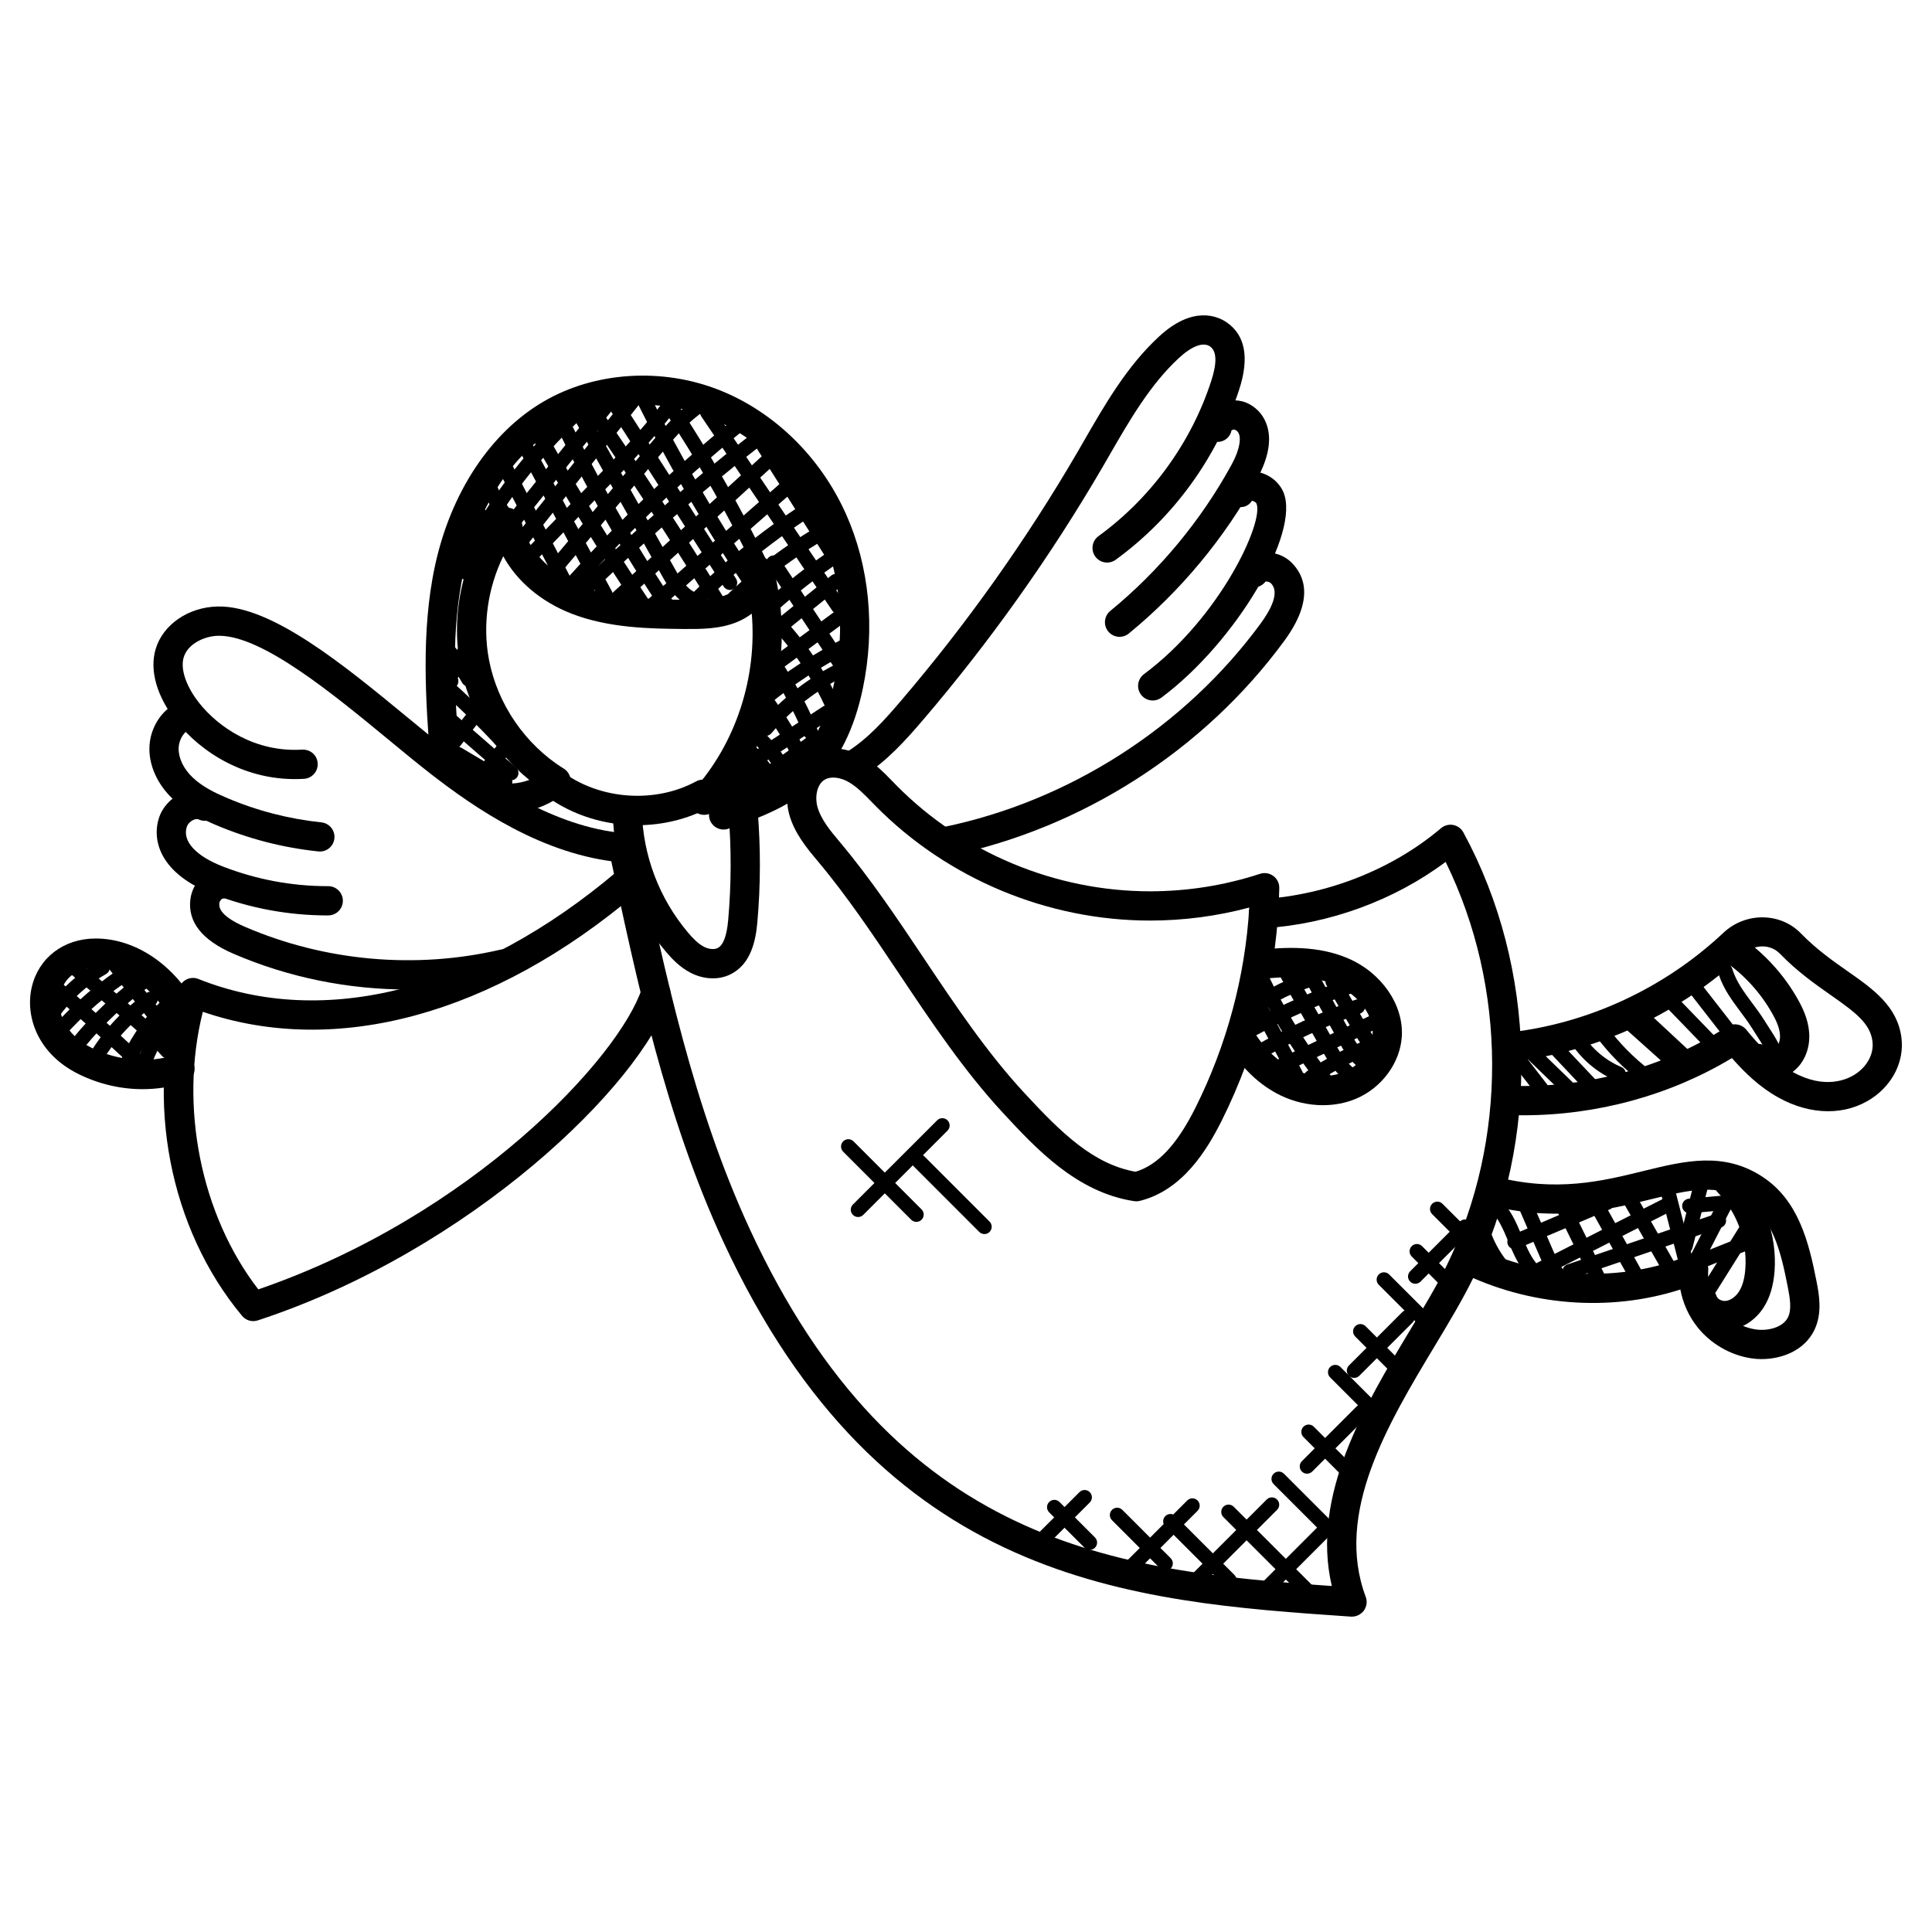 <?xml version="1.0" encoding="UTF-8"?>
<!-- Uploaded to: ICON Repo, www.iconrepo.com, Generator: ICON Repo Mixer Tools -->
<svg fill="#000000" width="800px" height="800px" version="1.1" viewBox="144 144 512 512" xmlns="http://www.w3.org/2000/svg">
 <g>
  <path d="m502.28 572.43c-0.094 0-0.172 0-0.262-0.008-58.27-3.984-124.31-8.504-166.37-99.445-15.262-33.012-22.863-68.82-30.23-103.45-0.449-2.094 0.891-4.156 2.992-4.598 1.984-0.41 4.148 0.891 4.598 2.984 7.277 34.211 14.789 69.594 29.688 101.81 38.855 84.027 97.156 90.594 154.25 94.586-5.644-23.934 8.852-48.023 20.648-67.656 3.711-6.176 7.231-12.016 9.805-17.293 16.199-33.242 15.988-73.789-0.293-106.95-13.547 10.145-30.793 16.492-48.047 17.578-2.231 0.133-3.977-1.488-4.109-3.629-0.141-2.133 1.488-3.977 3.629-4.109 17.277-1.086 34.516-7.922 47.312-18.773 0.883-0.75 2.086-1.062 3.215-0.852 1.148 0.219 2.141 0.938 2.699 1.961 19.539 36.035 20.523 81.316 2.574 118.16-2.719 5.582-6.309 11.562-10.121 17.898-12.488 20.773-26.648 44.312-18.324 66.551 0.465 1.238 0.254 2.621-0.527 3.676-0.766 0.973-1.914 1.555-3.129 1.555z"/>
  <path d="m445.12 462.36c-0.195 0-0.395-0.016-0.582-0.047-15.238-2.316-26.051-14.008-34.746-23.391-10.332-11.168-18.98-24.09-27.336-36.594-6.844-10.223-13.914-20.797-21.773-30.152-2.742-3.269-6.16-7.332-7.543-12.402-1.457-5.402-0.055-12.562 5.457-15.828 3.945-2.332 9.488-2.078 14.09 0.535 3.172 1.789 5.582 4.269 7.914 6.664l0.984 1.008c17.602 17.828 42.094 28.051 67.191 28.051 9.922 0 19.734-1.559 29.168-4.637 1.18-0.387 2.496-0.18 3.504 0.574 1.016 0.742 1.598 1.93 1.574 3.188-0.371 21.129-5.652 42.461-15.285 61.703-3.891 7.766-10.371 18.418-21.688 21.215-0.309 0.074-0.621 0.113-0.93 0.113zm-80.332-112.29c-0.867 0-1.629 0.188-2.246 0.559-2.086 1.23-2.613 4.59-1.93 7.125 0.93 3.418 3.504 6.481 5.992 9.441 8.129 9.68 15.324 20.43 22.277 30.832 8.191 12.246 16.664 24.91 26.594 35.633 9.781 10.57 18.207 18.844 29.445 20.867 5.93-1.773 10.992-7.191 15.883-16.961 8.301-16.602 13.191-34.832 14.262-53.055-8.566 2.285-17.387 3.449-26.293 3.449-27.16 0-53.668-11.062-72.711-30.352l-1.023-1.047c-2.047-2.094-3.969-4.078-6.168-5.324-1.32-0.758-2.769-1.168-4.082-1.168z"/>
  <path d="m370.72 350.27c-1.277 0-2.535-0.637-3.277-1.805-1.141-1.805-0.605-4.199 1.203-5.34 5.348-3.387 9.688-8.223 14.027-13.301 17.539-20.516 33.312-42.738 46.895-66.055l1.836-3.188c5.551-9.609 11.277-19.555 19.711-27.359 8.961-8.309 15.492-5.457 17.883-3.852 5 3.379 6.141 9.387 3.402 17.852-5.812 17.98-17.441 34.004-32.73 45.117-1.727 1.254-4.156 0.883-5.41-0.852-1.254-1.734-0.875-4.156 0.852-5.41 13.977-10.16 24.602-24.797 29.91-41.227 1.543-4.789 1.418-7.836-0.379-9.055-1.805-1.219-4.812-0.086-8.262 3.117-7.574 7.008-13.008 16.434-18.27 25.547l-1.852 3.207c-13.812 23.719-29.863 46.32-47.699 67.184-4.559 5.332-9.52 10.859-15.773 14.82-0.633 0.41-1.352 0.598-2.066 0.598z"/>
  <path d="m440.7 312.77c-1.125 0-2.231-0.488-3-1.418-1.355-1.66-1.117-4.102 0.543-5.457 12.938-10.594 24.027-23.941 32.051-38.605 2.644-4.82 2.363-7.246 2.117-8.07-0.18-0.613-0.512-1.031-1.062-1.316-0.254-0.141-0.812-0.016-0.984 0.148-0.402 2.109-2.402 3.379-4.465 2.984-2.102-0.387-3.441-2.527-3.047-4.637 0.434-2.348 2.008-4.332 4.309-5.434 2.504-1.195 5.519-1.164 7.875 0.109 2.379 1.277 4.039 3.332 4.805 5.938 1.148 3.867 0.219 8.574-2.742 13.992-8.504 15.516-20.23 29.656-33.941 40.871-0.723 0.609-1.59 0.895-2.457 0.895z"/>
  <path d="m449.48 329.64c-1.18 0-2.348-0.535-3.109-1.559-1.277-1.723-0.922-4.148 0.797-5.426 20.355-15.168 31.855-40.445 29.809-45.219-0.188-0.41-1.047-0.742-1.188-0.73-1.148 1.805-3.309 2.172-5.109 1.031-1.805-1.148-2.102-3.711-0.953-5.519 1.418-2.246 3.922-3.504 6.734-3.231 3.293 0.262 6.356 2.434 7.633 5.394 4.629 10.766-12.578 39.793-32.297 54.488-0.695 0.52-1.504 0.77-2.316 0.77z"/>
  <path d="m394.67 370.87c-1.797 0-3.41-1.262-3.789-3.094-0.426-2.102 0.922-4.148 3.023-4.574 33.367-6.836 64.062-26.516 84.191-53.984 2.598-3.543 5.168-8.262 2.684-10.664-0.309-0.309-0.93-0.504-1.402-0.441-1.277 1.723-3.953 2.156-5.664 0.875-1.723-1.27-2.324-3.629-1.047-5.34 1.418-1.898 3.574-3.055 6.094-3.254 2.742-0.172 5.504 0.75 7.418 2.606 3.582 3.473 6.184 9.898-1.82 20.82-21.262 29.004-53.66 49.777-88.887 57-0.281 0.02-0.535 0.051-0.801 0.051z"/>
  <path d="m211.13 494.11c-1.133 0-2.223-0.496-2.977-1.395-19.254-23.082-25.816-57.164-16.711-86.809 0.316-1.039 1.055-1.891 2.031-2.363 0.969-0.465 2.102-0.512 3.109-0.102 33.383 13.332 73.859 2.914 111.04-28.586 1.629-1.379 4.078-1.18 5.465 0.449 1.379 1.637 1.18 4.078-0.457 5.465-37.98 32.168-79.594 43.461-114.88 31.367-6.277 25.043-0.559 53.801 14.703 73.562 56.605-19.445 95.602-61.363 101.66-79.742 0.668-2.039 2.844-3.148 4.891-2.473 2.039 0.676 3.141 2.859 2.465 4.891-7.656 23.262-52.891 67.055-109.13 85.539-0.391 0.125-0.801 0.195-1.203 0.195z"/>
  <path d="m309 372.55c-0.125 0-0.242 0-0.363-0.016-20.68-1.898-38.707-14.285-50.473-23.438-3.418-2.66-7.16-5.734-11.066-8.961-14.953-12.324-33.539-27.648-45.031-27.648h-0.227c-3.629 0.062-8.07 2.094-9.16 5.719-0.93 3.094 0.652 7.734 4.125 12.113 5.125 6.465 14.875 13.105 27.27 12.34 2.269-0.07 3.977 1.496 4.109 3.629 0.141 2.141-1.488 3.977-3.629 4.109-15.465 0.93-27.492-7.262-33.832-15.262-5.168-6.527-7.168-13.512-5.465-19.16 1.945-6.481 8.703-11.105 16.441-11.246 14.238-0.301 33.445 15.508 50.32 29.414 3.852 3.18 7.527 6.199 10.891 8.828 11 8.559 27.773 20.121 46.43 21.836 2.125 0.195 3.703 2.086 3.504 4.207-0.172 2.027-1.867 3.535-3.844 3.535z"/>
  <path d="m228.78 369.66c-0.141 0-0.27-0.008-0.41-0.023-9.473-0.984-18.695-3.387-27.438-7.125-3.394-1.457-7.75-3.551-11.246-6.891-3.914-3.742-6.141-8.59-6.094-13.293 0.047-5.852 3.859-11.238 9.086-12.797 2.062-0.621 4.207 0.559 4.82 2.606 0.605 2.055-0.559 4.207-2.613 4.82-1.969 0.59-3.527 2.977-3.543 5.441-0.023 2.582 1.324 5.348 3.695 7.625 2.574 2.465 5.969 4.102 8.938 5.363 8.023 3.441 16.5 5.637 25.191 6.551 2.125 0.219 3.684 2.125 3.449 4.254-0.203 1.988-1.875 3.469-3.836 3.469z"/>
  <path d="m230.88 386.6c-10.48 0-20.742-1.914-30.523-5.695-13.547-5.238-16.238-13.828-14.238-20.113 0.914-2.867 3.164-5.324 6-6.59 2.613-1.148 5.371-1.172 7.773-0.086 1.953 0.891 2.805 3.188 1.922 5.141-0.883 1.945-3.199 2.812-5.133 1.914-0.52-0.242-1.109-0.023-1.426 0.117-0.82 0.363-1.512 1.094-1.758 1.852-1.211 3.789 2.402 7.727 9.648 10.527 8.883 3.434 18.207 5.176 27.719 5.176h0.117 0.008c2.133 0 3.875 1.727 3.875 3.867s-1.727 3.875-3.867 3.883c-0.035 0.008-0.078 0.008-0.117 0.008z"/>
  <path d="m252.1 406.23c-15.859 0-31.711-3.199-46.289-9.504-8.246-3.566-12.082-8.395-11.363-14.355 0.559-4.637 4.262-8.113 8.977-7.977 2.055 0.117 3.441 1.805 3.449 3.867 0 2.055-1.812 3.758-3.867 3.875-0.203 0.016-0.789 0.535-0.867 1.156-0.094 0.797-0.387 3.231 6.742 6.309 21.168 9.137 45.211 11.301 67.648 6.086 2.094-0.512 4.18 0.812 4.66 2.898 0.488 2.086-0.82 4.172-2.898 4.652-8.578 2-17.383 2.992-26.191 2.992z"/>
  <path d="m335.77 363.84c-1.172 0-2.316-0.535-3.07-1.504-0.59-0.758-0.852-1.691-0.805-2.606-1.582 0.551-3.34 0.031-4.363-1.316-1.133-1.48-1.039-3.559 0.211-4.945 11.301-12.496 16.93-30.043 15.48-46.848-1.156 0.875-2.394 1.59-3.644 2.117-4.781 2.047-9.992 1.961-14.215 1.953-8.883-0.086-19.949-0.188-29.949-4.086-8.102-3.164-14.488-8.648-18.043-15.199-4.117 8.426-5.535 18.223-3.789 27.414 2.231 11.766 9.633 22.555 19.812 28.863 1.055 0.652 1.727 1.758 1.82 3 0.094 1.23-0.41 2.441-1.348 3.238-5.504 4.711-13.277 6.582-20.348 4.852-2.078-0.512-3.356-2.606-2.836-4.688 0.504-2.078 2.582-3.356 4.688-2.844 2.93 0.73 6.078 0.496 8.898-0.551-9.363-7.59-16.051-18.586-18.301-30.422-2.629-13.859 0.836-28.879 9.27-40.188 0.938-1.254 2.574-1.812 4.047-1.441 1.52 0.379 2.66 1.645 2.883 3.195 1.086 7.277 7.387 14.168 16.059 17.555 8.039 3.133 16.711 3.457 27.215 3.559 3.629 0.008 7.812 0.07 11.105-1.332 2.457-1.047 4.883-3.449 4.758-6.016-0.102-1.977 1.309-3.703 3.269-4.016 1.898-0.301 3.82 0.914 4.332 2.82 4.668 17.223 2 36.359-6.672 51.992h0.016c1.086 0 2.156 0.457 2.906 1.309 1.016 1.156 1.238 2.773 0.637 4.141 3.426-1.66 6.496-3.582 9.086-6.078 4.852-4.66 8.277-11.68 10.207-20.883 3.016-14.402 1.598-29.184-4-41.598-5.938-13.191-16.578-23.641-29.207-28.672-13.082-5.207-28.367-4.254-39.902 2.488-12.223 7.144-21.379 21.168-25.121 38.469-3.301 15.309-2.496 30.688-1.117 49.203 0.164 2.133-1.441 3.992-3.582 4.156-2.102 0.148-3.992-1.441-4.156-3.582-1.117-15.051-2.527-33.785 1.277-51.41 4.191-19.422 14.688-35.289 28.777-43.527 13.547-7.93 31.438-9.078 46.691-2.992 14.465 5.766 26.648 17.68 33.398 32.695 6.254 13.898 7.859 30.359 4.512 46.367-2.246 10.75-6.434 19.121-12.426 24.871-6.332 6.086-14.262 9.16-23.223 12.27-0.375 0.152-0.812 0.215-1.238 0.215z"/>
  <path d="m312.87 362.69c-8.52 0-17.02-2.574-23.973-7.606-1.734-1.254-2.125-3.684-0.867-5.41 1.27-1.734 3.703-2.117 5.41-0.859 9.898 7.168 24.301 8.094 35.035 2.262 1.875-1.016 4.238-0.332 5.262 1.559 1.023 1.883 0.324 4.231-1.551 5.254-5.938 3.215-12.629 4.801-19.316 4.801z"/>
  <path d="m332.91 403.27c-1.961 0-4-0.496-5.898-1.473-2.844-1.473-4.945-3.695-6.613-5.672-8.734-10.332-13.727-23.469-14.043-36.988-0.047-2.141 1.645-3.914 3.781-3.969 2.262 0.125 3.914 1.645 3.969 3.781 0.27 11.758 4.613 23.184 12.207 32.168 1.18 1.402 2.613 2.938 4.246 3.789 1.254 0.645 2.676 0.789 3.559 0.363 1.535-0.723 2.473-3.164 2.859-7.457 0.836-9.465 0.867-19.035 0.078-28.445-0.188-2.133 1.402-4.008 3.535-4.184 2.078-0.211 4.016 1.402 4.184 3.535 0.828 9.859 0.805 19.891-0.078 29.793-0.426 4.644-1.629 11.113-7.285 13.773-1.367 0.66-2.91 0.984-4.5 0.984z"/>
  <path d="m494.6 436.89c-3.789 0-7.68-0.875-11.254-2.606-5.559-2.691-10.395-7.309-13.977-13.371-1.094-1.836-0.48-4.215 1.363-5.301 1.828-1.094 4.215-0.488 5.316 1.363 1.953 3.301 5.387 7.773 10.672 10.332 4.473 2.164 9.551 2.441 13.609 0.73 4.141-1.742 7.199-5.812 7.434-9.883 0.324-5.758-4.598-10.945-9.625-13.082-6.184-2.637-13.488-2.293-19.797-1.645-2.269 0.195-4.039-1.316-4.262-3.449-0.227-2.125 1.316-4.031 3.441-4.254 7.324-0.773 15.859-1.109 23.648 2.215 8.914 3.789 14.805 12.285 14.332 20.664-0.402 7.023-5.293 13.688-12.152 16.578-2.719 1.141-5.703 1.707-8.75 1.707z"/>
  <path d="m181.78 432.64c-5.758 0-11.527-1.332-16.898-3.969-11.039-5.426-14.223-15.465-12.48-23.004 1.805-7.844 8.449-12.93 16.914-12.953h0.055c10.578 0 20.902 7 26.949 18.277 1.016 1.891 0.301 4.231-1.582 5.246-1.875 1-4.238 0.301-5.246-1.59-4.695-8.773-12.578-14.48-20.152-14.191-4.867 0.008-8.371 2.606-9.371 6.945-1.055 4.559 1.125 10.75 8.348 14.309 7.047 3.457 14.961 4.117 22.223 1.844 2.078-0.645 4.223 0.504 4.859 2.543 0.637 2.047-0.512 4.215-2.543 4.852-3.617 1.133-7.336 1.691-11.074 1.691z"/>
  <path d="m547.65 439.56c-1.195 0-2.394-0.016-3.59-0.062-2.141-0.07-3.812-1.859-3.742-4 0.078-2.133 1.551-3.867 4.008-3.742 20.461 0.637 40.793-4.891 57.332-15.672 1.645-1.07 3.852-0.742 5.117 0.789 3.269 3.984 7.293 8.434 12.293 11.207 8.641 4.797 14.602 1.953 16.75 0.496 3.109-2.102 4.805-5.387 4.41-8.574-0.582-4.734-4.371-7.606-11.023-12.27-4.172-2.922-8.891-6.238-13.473-10.961-2.559-2.644-6.82-2.621-9.688 0.07-16.781 15.773-38.492 25.879-61.125 28.453-2.133 0.234-4.039-1.277-4.293-3.41-0.242-2.125 1.285-4.047 3.41-4.285 20.98-2.387 41.117-11.766 56.684-26.398 5.875-5.519 15.105-5.457 20.562 0.18 4.062 4.191 8.473 7.285 12.363 10.008 6.805 4.773 13.223 9.285 14.262 17.672 0.75 6.102-2.223 12.215-7.766 15.953-6.945 4.688-16.238 4.637-24.848-0.156-4.984-2.766-8.984-6.656-12.316-10.457-16.301 9.844-35.703 15.16-55.328 15.16z"/>
  <path d="m613.45 429.91c-2.527 0-4.992-0.984-6.621-2.906-1.379-1.629-1.18-4.078 0.457-5.465 1.629-1.379 4.07-1.18 5.465 0.449 0.188 0.227 1.164 0.293 1.727-0.164 0.844-0.66 1.348-2.117 1.23-3.629-0.141-2.023-1.18-4.094-2.078-5.664-3.07-5.449-7.418-10.207-12.562-13.773-1.766-1.219-2.203-3.637-0.984-5.394 1.211-1.766 3.66-2.203 5.387-0.977 6.109 4.223 11.262 9.875 14.914 16.332 1.293 2.285 2.805 5.371 3.062 8.93 0.301 4.164-1.277 8.016-4.223 10.309-1.688 1.316-3.758 1.953-5.773 1.953z"/>
  <path d="m610.85 504.18c-0.984 0-1.945-0.078-2.859-0.227-5.512-0.867-10.664-3.875-14.145-8.238-2.301-2.883-3.852-6.348-4.535-9.977-18.797 6.016-40.211 4.379-58.371-4.66-1.914-0.953-2.699-3.277-1.742-5.191 0.953-1.922 3.293-2.699 5.191-1.742 17.828 8.883 39.133 9.852 56.992 2.613 1.227-0.504 2.652-0.332 3.719 0.457 1.086 0.773 1.691 2.07 1.598 3.394-0.246 3.668 0.922 7.418 3.199 10.277 2.293 2.867 5.68 4.844 9.301 5.418 3.188 0.496 7.309-0.457 8.648-3.223 0.992-2.047 0.535-4.969-0.07-8.039-1.812-9.355-4.031-18.129-10.914-22.672-7.481-4.93-15.043-3.078-25.492-0.512-11.168 2.742-25.074 6.152-43.18 1.426-2.07-0.543-3.309-2.66-2.758-4.727 0.535-2.07 2.637-3.301 4.727-2.766 16.184 4.238 28.516 1.219 39.359-1.457 10.961-2.684 21.301-5.231 31.617 1.566 9.395 6.191 12.191 17.066 14.262 27.664 0.645 3.332 1.629 8.363-0.566 12.898-2.648 5.473-8.625 7.715-13.98 7.715z"/>
  <path d="m601.09 496.53c-4.301 0-8.301-2.742-9.543-6.648-0.652-2.039 0.488-4.215 2.519-4.867 2.078-0.645 4.215 0.488 4.867 2.519 0.219 0.73 1.387 1.324 2.363 1.23 1.277-0.117 2.691-1.109 3.582-2.535 0.922-1.465 1.457-3.41 1.652-5.945 0.559-7.387-2.18-14.969-7.316-20.285-1.488-1.543-1.441-3.992 0.094-5.481 1.551-1.48 4.008-1.449 5.481 0.094 6.648 6.883 10.199 16.695 9.488 26.254-0.293 3.828-1.211 6.93-2.812 9.488-2.203 3.504-5.734 5.797-9.457 6.141-0.324 0.02-0.625 0.035-0.918 0.035z"/>
  <path d="m552.43 434.46c-0.574 0-1.148-0.254-1.527-0.75l-6.176-7.977c-0.652-0.844-0.488-2.062 0.355-2.719 0.82-0.652 2.047-0.512 2.719 0.348l6.16 7.969c0.66 0.844 0.504 2.07-0.34 2.719-0.355 0.277-0.773 0.41-1.191 0.41z"/>
  <path d="m560.11 434.82c-0.488 0-0.969-0.18-1.348-0.543l-10.496-10.168c-0.773-0.742-0.781-1.969-0.047-2.742 0.75-0.766 1.977-0.781 2.742-0.047l10.496 10.168c0.773 0.742 0.789 1.969 0.047 2.742-0.379 0.387-0.891 0.59-1.395 0.59z"/>
  <path d="m565.74 433.71c-0.512 0-1.031-0.203-1.41-0.605l-9.617-10.184c-0.738-0.773-0.707-2 0.078-2.734 0.789-0.742 2.016-0.699 2.742 0.078l9.617 10.176c0.738 0.781 0.707 2.008-0.078 2.742-0.375 0.355-0.848 0.527-1.332 0.527z"/>
  <path d="m572.91 430.51c-0.246 0-0.504-0.047-0.758-0.156-5.008-2.117-9.324-5.836-12.152-10.465-0.559-0.914-0.27-2.102 0.637-2.668 0.914-0.543 2.109-0.27 2.668 0.645 2.418 3.945 6.094 7.109 10.371 8.914 0.984 0.418 1.449 1.559 1.031 2.543-0.324 0.734-1.039 1.188-1.797 1.188z"/>
  <path d="m578.47 429.83c-0.434 0-0.867-0.148-1.227-0.441-4.371-3.566-8.215-7.727-11.449-12.379-0.613-0.875-0.395-2.086 0.488-2.699 0.859-0.613 2.086-0.395 2.699 0.488 3.031 4.34 6.629 8.238 10.719 11.586 0.828 0.676 0.953 1.898 0.27 2.727-0.387 0.469-0.945 0.719-1.5 0.719z"/>
  <path d="m586.63 426.59c-0.465 0-0.922-0.164-1.293-0.488l-11.371-10.176c-0.797-0.715-0.859-1.938-0.156-2.734 0.73-0.797 1.945-0.852 2.742-0.156l11.371 10.176c0.797 0.715 0.859 1.938 0.156 2.734-0.395 0.418-0.922 0.645-1.449 0.645z"/>
  <path d="m590.5 425.96c-0.473 0-0.945-0.172-1.316-0.52l-12.828-11.93c-0.789-0.73-0.836-1.961-0.102-2.742 0.723-0.773 1.953-0.836 2.734-0.102l12.828 11.93c0.789 0.73 0.828 1.961 0.102 2.742-0.387 0.41-0.898 0.621-1.418 0.621z"/>
  <path d="m598.15 423.04c-0.512 0-1.016-0.195-1.395-0.59l-11.859-12.254c-0.742-0.766-0.73-1.992 0.047-2.742 0.773-0.738 2.008-0.723 2.742 0.047l11.859 12.254c0.742 0.766 0.73 1.992-0.047 2.742-0.379 0.363-0.867 0.543-1.348 0.543z"/>
  <path d="m604.05 421.68c-0.574 0-1.148-0.254-1.527-0.742l-11.215-14.402c-0.66-0.844-0.512-2.062 0.34-2.719 0.82-0.66 2.062-0.504 2.719 0.34l11.215 14.402c0.66 0.844 0.504 2.062-0.34 2.719-0.355 0.27-0.781 0.402-1.191 0.402z"/>
  <path d="m613.61 423.38c-0.707 0-1.387-0.387-1.734-1.062-0.707-1.402-1.773-3.039-2.727-4.519l-0.961-1.504c-0.906-1.441-1.938-2.812-2.969-4.199-2.172-2.922-4.418-5.945-5.637-9.566l-0.227-0.676c-0.324-1.016 0.242-2.109 1.262-2.426 1.062-0.316 2.117 0.246 2.426 1.262l0.172 0.496c1.055 3.148 3.023 5.789 5.102 8.59 1.094 1.457 2.172 2.922 3.133 4.441l0.938 1.465c1.039 1.598 2.18 3.363 2.945 4.875 0.48 0.961 0.102 2.125-0.859 2.606-0.273 0.148-0.566 0.219-0.863 0.219z"/>
  <path d="m541.79 481.3c-0.574 0-1.133-0.254-1.52-0.738-2.34-2.969-4.109-6.293-5.254-9.891-0.324-1.016 0.242-2.109 1.254-2.434 1.031-0.301 2.109 0.242 2.434 1.262 1 3.148 2.551 6.062 4.606 8.664 0.668 0.836 0.52 2.062-0.316 2.719-0.352 0.289-0.777 0.418-1.203 0.418z"/>
  <path d="m549.52 481.82c-0.566 0-1.133-0.254-1.52-0.738-1.938-2.449-3.125-5.309-4.285-8.078-1.387-3.316-2.691-6.449-5.125-8.551-0.805-0.699-0.891-1.922-0.195-2.734 0.707-0.805 1.914-0.898 2.742-0.195 3.117 2.703 4.668 6.402 6.16 9.984 1.102 2.637 2.141 5.133 3.742 7.168 0.668 0.836 0.52 2.062-0.316 2.719-0.348 0.293-0.773 0.426-1.203 0.426z"/>
  <path d="m559.2 486.12c-0.395 0-0.789-0.117-1.133-0.363-3.207-2.293-4.82-6.008-6.117-8.992l-6.07-14.012c-0.426-0.984 0.023-2.125 1.008-2.551 0.977-0.41 2.125 0.023 2.551 1.008l6.07 14.012c1.156 2.676 2.473 5.703 4.812 7.379 0.867 0.621 1.07 1.828 0.449 2.703-0.379 0.539-0.965 0.816-1.57 0.816z"/>
  <path d="m567.91 485.41c-0.715 0-1.402-0.395-1.742-1.086l-9.68-19.703c-0.473-0.961-0.078-2.117 0.883-2.59s2.125-0.078 2.598 0.883l9.68 19.703c0.473 0.961 0.078 2.125-0.883 2.598-0.273 0.125-0.57 0.195-0.855 0.195z"/>
  <path d="m577.03 483.01c-0.684 0-1.34-0.355-1.699-0.992l-11.215-20.129c-0.512-0.938-0.18-2.117 0.75-2.637 0.953-0.52 2.125-0.18 2.644 0.75l11.215 20.129c0.512 0.938 0.18 2.117-0.75 2.637-0.305 0.164-0.629 0.242-0.945 0.242z"/>
  <path d="m587.95 484.77c-0.676 0-1.324-0.348-1.684-0.977l-13.316-23.301c-0.527-0.93-0.211-2.117 0.723-2.644 0.922-0.527 2.117-0.211 2.644 0.723l13.316 23.301c0.527 0.93 0.211 2.117-0.723 2.644-0.301 0.176-0.633 0.254-0.961 0.254z"/>
  <path d="m591.23 482.08c-0.859 0-1.66-0.582-1.875-1.457l-5.473-21.461c-0.262-1.039 0.363-2.094 1.402-2.356 1.008-0.27 2.094 0.355 2.356 1.395l5.473 21.461c0.262 1.039-0.363 2.094-1.402 2.356-0.164 0.039-0.32 0.062-0.48 0.062z"/>
  <path d="m590.93 484.95c-0.301 0-0.605-0.07-0.883-0.219-0.953-0.488-1.324-1.66-0.836-2.606l11.105-21.57c0.496-0.961 1.684-1.324 2.613-0.836 0.953 0.488 1.324 1.66 0.836 2.606l-11.105 21.57c-0.352 0.676-1.023 1.055-1.73 1.055z"/>
  <path d="m597.05 487.36c-0.355 0-0.715-0.094-1.031-0.293-0.906-0.574-1.18-1.766-0.613-2.676l9.844-15.703c0.582-0.906 1.773-1.164 2.676-0.613 0.906 0.566 1.18 1.766 0.613 2.676l-9.844 15.703c-0.375 0.59-1 0.906-1.645 0.906z"/>
  <path d="m590.65 476.2c-0.164 0-0.316-0.016-0.48-0.062-1.039-0.262-1.668-1.316-1.402-2.356l4.109-16.145c0.262-1.039 1.34-1.668 2.356-1.402 1.039 0.262 1.668 1.316 1.402 2.356l-4.109 16.145c-0.219 0.883-1.016 1.465-1.875 1.465z"/>
  <path d="m545.39 475.04c-0.758 0-1.465-0.441-1.781-1.18-0.418-0.984 0.047-2.125 1.031-2.543l24.508-10.41c0.977-0.418 2.117 0.031 2.543 1.023 0.418 0.984-0.047 2.125-1.031 2.543l-24.508 10.41c-0.25 0.102-0.516 0.156-0.762 0.156z"/>
  <path d="m552.16 482.36c-0.707 0-1.387-0.387-1.727-1.062-0.488-0.953-0.109-2.117 0.844-2.606l33.656-17.09c0.953-0.473 2.125-0.109 2.606 0.852 0.488 0.953 0.109 2.117-0.844 2.606l-33.652 17.102c-0.285 0.137-0.586 0.199-0.883 0.199z"/>
  <path d="m559.99 482.86c-0.805 0-1.559-0.504-1.828-1.309-0.348-1.016 0.195-2.117 1.203-2.457l39.508-13.457c1.062-0.332 2.125 0.203 2.457 1.211 0.348 1.016-0.195 2.117-1.203 2.457l-39.508 13.457c-0.211 0.066-0.426 0.098-0.629 0.098z"/>
  <path d="m591.73 465.53c-0.992 0-1.836-0.758-1.93-1.766-0.102-1.062 0.691-2.008 1.758-2.102l11.844-1.078c1.188-0.047 2.008 0.699 2.102 1.758 0.102 1.062-0.691 2.008-1.758 2.109l-11.844 1.078c-0.066-0.008-0.117 0-0.172 0z"/>
  <path d="m591.08 481.61c-0.773 0-1.496-0.457-1.797-1.219-0.395-0.992 0.094-2.125 1.086-2.519l17.34-6.93c0.969-0.387 2.117 0.086 2.519 1.086 0.395 0.992-0.094 2.125-1.086 2.519l-17.34 6.922c-0.242 0.094-0.484 0.141-0.723 0.141z"/>
  <path d="m268.88 298.52c-0.316 0-0.645-0.078-0.938-0.242-2.34-1.293-4.262-3.332-5.402-5.742-0.465-0.969-0.055-2.125 0.914-2.582 0.961-0.449 2.125-0.047 2.582 0.914 0.805 1.684 2.148 3.117 3.781 4.023 0.938 0.52 1.27 1.699 0.758 2.637-0.352 0.629-1.012 0.992-1.695 0.992z"/>
  <path d="m272.23 294.96c-0.559 0-1.117-0.242-1.496-0.715l-7.504-9.199c-0.684-0.828-0.551-2.047 0.27-2.727 0.828-0.676 2.055-0.551 2.727 0.277l7.504 9.191c0.684 0.828 0.551 2.047-0.27 2.719-0.371 0.316-0.797 0.453-1.23 0.453z"/>
  <path d="m276.3 288.97c-0.574 0-1.141-0.254-1.527-0.742l-8.191-10.512c-0.66-0.844-0.504-2.062 0.34-2.719 0.844-0.66 2.062-0.512 2.719 0.34l8.191 10.504c0.66 0.844 0.504 2.062-0.34 2.719-0.344 0.281-0.773 0.41-1.191 0.41z"/>
  <path d="m280.32 285.43c-0.512 0-1.031-0.203-1.41-0.613-3.938-4.18-6.773-9.324-8.207-14.883-0.262-1.039 0.355-2.094 1.395-2.363 1.07-0.27 2.094 0.355 2.363 1.395 1.27 4.93 3.781 9.496 7.269 13.199 0.738 0.781 0.699 2.008-0.086 2.734-0.371 0.359-0.844 0.531-1.324 0.531z"/>
  <path d="m294.45 301.74c-0.699 0-1.379-0.379-1.723-1.047l-16.465-31.746c-0.488-0.953-0.125-2.117 0.828-2.613 0.945-0.488 2.117-0.125 2.613 0.828l16.465 31.746c0.496 0.953 0.125 2.125-0.82 2.613-0.293 0.152-0.594 0.219-0.898 0.219z"/>
  <path d="m304.44 303.53c-0.691 0-1.355-0.363-1.707-1.016l-21.664-40.125c-0.512-0.945-0.164-2.117 0.781-2.629 0.945-0.496 2.117-0.164 2.629 0.789l21.664 40.125c0.512 0.945 0.164 2.117-0.781 2.629-0.293 0.148-0.613 0.227-0.922 0.227z"/>
  <path d="m315.29 307.48c-0.621 0-1.23-0.301-1.613-0.859-10.078-15.074-19.719-30.719-28.656-46.473-0.52-0.93-0.195-2.117 0.738-2.644 0.922-0.535 2.109-0.211 2.644 0.73 8.883 15.68 18.477 31.234 28.508 46.242 0.59 0.891 0.355 2.094-0.535 2.691-0.344 0.203-0.715 0.312-1.086 0.312z"/>
  <path d="m321.53 307.41c-0.621 0-1.23-0.301-1.605-0.852-10.945-16.23-20.797-33.43-29.254-51.125-0.457-0.969-0.055-2.125 0.914-2.582 0.945-0.457 2.117-0.055 2.582 0.914 8.379 17.523 18.129 34.562 28.965 50.637 0.598 0.883 0.363 2.086-0.52 2.691-0.328 0.207-0.711 0.316-1.082 0.316z"/>
  <path d="m327.63 304.8c-0.246 0-0.504-0.047-0.758-0.156-3.543-1.496-5.574-4.719-7.504-8.176l-24.199-43.164c-0.52-0.93-0.195-2.109 0.742-2.637 0.891-0.52 2.102-0.203 2.637 0.742l24.199 43.164c1.66 2.953 3.215 5.481 5.644 6.496 0.984 0.418 1.449 1.559 1.031 2.543-0.32 0.746-1.043 1.188-1.793 1.188z"/>
  <path d="m334.28 305.57c-0.645 0-1.277-0.324-1.645-0.914-10.781-17.355-22.145-34.684-33.77-51.512-0.605-0.875-0.387-2.086 0.488-2.699 0.898-0.613 2.094-0.387 2.703 0.488 11.664 16.883 23.066 34.266 33.863 51.676 0.566 0.906 0.285 2.102-0.621 2.668-0.312 0.199-0.668 0.293-1.02 0.293z"/>
  <path d="m337.43 300.35c-0.637 0-1.254-0.316-1.629-0.891l-31.664-49.219c-0.582-0.898-0.316-2.102 0.582-2.684 0.875-0.574 2.094-0.316 2.676 0.582l31.664 49.219c0.582 0.898 0.316 2.102-0.582 2.684-0.32 0.211-0.684 0.309-1.047 0.309z"/>
  <path d="m342.44 299.46c-0.621 0-1.23-0.293-1.605-0.852-10.734-15.977-20.508-32.809-29.043-50.055-0.48-0.953-0.086-2.117 0.867-2.598 0.977-0.473 2.133-0.086 2.598 0.875 8.473 17.09 18.152 33.785 28.785 49.613 0.598 0.891 0.363 2.094-0.52 2.691-0.34 0.215-0.711 0.324-1.082 0.324z"/>
  <path d="m347.23 299.14c-0.73 0-1.426-0.41-1.75-1.109-7.672-16.215-16.602-31.973-26.516-46.84-0.59-0.891-0.355-2.094 0.535-2.691 0.883-0.598 2.086-0.363 2.691 0.535 10.023 15.02 19.035 30.949 26.789 47.336 0.465 0.969 0.047 2.125-0.922 2.582-0.27 0.125-0.551 0.188-0.828 0.188z"/>
  <path d="m366.16 306.67c-0.621 0-1.23-0.301-1.605-0.852l-34.691-51.441c-0.598-0.883-0.363-2.094 0.52-2.691 0.883-0.598 2.094-0.363 2.691 0.527l34.691 51.441c0.598 0.883 0.363 2.094-0.52 2.691-0.332 0.219-0.711 0.324-1.086 0.324z"/>
  <path d="m364.68 292.91c-0.645 0-1.262-0.316-1.637-0.898l-18.883-29.777c-0.574-0.906-0.309-2.102 0.598-2.676 0.898-0.574 2.102-0.301 2.676 0.598l18.883 29.777c0.574 0.906 0.301 2.102-0.598 2.676-0.316 0.203-0.68 0.301-1.039 0.301z"/>
  <path d="m366.41 321.32c-0.629 0-1.238-0.301-1.613-0.867l-17.395-26.246c-0.59-0.891-0.348-2.102 0.543-2.691 0.867-0.582 2.094-0.348 2.684 0.543l17.395 26.246c0.598 0.891 0.348 2.102-0.543 2.691-0.328 0.215-0.699 0.324-1.07 0.324z"/>
  <path d="m364.31 332.12c-0.73 0-1.434-0.418-1.758-1.117-3.859-8.316-9.098-15.852-15.555-22.375-0.75-0.758-0.75-1.984 0.016-2.742s1.992-0.742 2.742 0.016c6.773 6.844 12.262 14.742 16.309 23.461 0.457 0.969 0.031 2.125-0.938 2.574-0.266 0.121-0.543 0.184-0.816 0.184z"/>
  <path d="m358.82 339.96c-0.758 0-1.473-0.449-1.781-1.195-3.016-7.238-6.859-14.152-11.426-20.547-0.621-0.875-0.426-2.086 0.449-2.703 0.859-0.621 2.078-0.426 2.703 0.457 4.734 6.637 8.727 13.805 11.844 21.316 0.418 0.992-0.055 2.125-1.047 2.535-0.246 0.09-0.492 0.137-0.742 0.137z"/>
  <path d="m356.9 348.14c-0.723 0-1.418-0.402-1.75-1.102-2.844-5.953-6.285-11.641-10.207-16.914-0.645-0.852-0.465-2.07 0.395-2.711 0.867-0.645 2.078-0.465 2.711 0.395 4.078 5.465 7.641 11.371 10.602 17.555 0.465 0.969 0.055 2.125-0.914 2.59-0.27 0.125-0.555 0.188-0.836 0.188z"/>
  <path d="m352.83 352.16c-0.73 0-1.426-0.41-1.758-1.117-1.852-3.977-4.551-7.633-7.789-10.586-0.781-0.723-0.836-1.945-0.125-2.734 0.73-0.789 1.961-0.836 2.742-0.125 3.606 3.293 6.613 7.379 8.68 11.805 0.457 0.969 0.039 2.125-0.938 2.582-0.266 0.121-0.543 0.176-0.812 0.176z"/>
  <path d="m350.12 355.38c-0.699 0-1.371-0.379-1.723-1.039-2.039-3.906-4.637-7.473-7.719-10.602-0.758-0.766-0.742-1.992 0.016-2.742 0.766-0.742 1.992-0.742 2.742 0.023 3.363 3.402 6.184 7.277 8.402 11.527 0.496 0.953 0.133 2.125-0.82 2.613-0.285 0.152-0.598 0.219-0.898 0.219z"/>
  <path d="m268.16 325.91c-0.676 0-1.324-0.348-1.691-0.977-2.07-3.637-4.637-6.969-7.633-9.906-0.766-0.75-0.781-1.977-0.031-2.742 0.758-0.773 1.977-0.766 2.734-0.031 3.262 3.195 6.055 6.812 8.301 10.766 0.52 0.93 0.195 2.109-0.73 2.644-0.293 0.16-0.625 0.246-0.949 0.246z"/>
  <path d="m277.47 342.76c-0.52 0-1.047-0.211-1.434-0.629-5.246-5.719-10.891-11.215-16.781-16.332-0.805-0.699-0.891-1.922-0.188-2.734 0.699-0.805 1.922-0.891 2.727-0.188 6 5.207 11.758 10.812 17.098 16.633 0.723 0.789 0.668 2.016-0.125 2.734-0.359 0.344-0.832 0.516-1.297 0.516z"/>
  <path d="m279.46 350.79c-0.457 0-0.906-0.156-1.27-0.48l-17.301-15.074c-0.805-0.707-0.891-1.93-0.188-2.734 0.715-0.812 1.945-0.891 2.734-0.188l17.301 15.074c0.805 0.707 0.891 1.93 0.188 2.734-0.395 0.449-0.93 0.668-1.465 0.668z"/>
  <path d="m277.84 353.24c-0.34 0-0.684-0.086-0.992-0.27l-11.648-6.93c-0.164 0.023-0.293-0.016-0.441-0.055-1.039-0.277-1.727-1.086-1.449-2.117 0-0.008 0.078-0.277 0.086-0.293 0.164-0.574 0.621-1.172 1.18-1.387 0.551-0.227 1.219-0.301 1.742 0.008l12.512 7.441c0.914 0.551 1.219 1.734 0.676 2.66-0.363 0.605-1.004 0.941-1.664 0.941z"/>
  <path d="m271.64 351.44c-0.441 0-0.875-0.148-1.238-0.449-0.82-0.684-0.93-1.906-0.246-2.727l6.551-7.867c0.699-0.82 1.914-0.922 2.734-0.254 0.812 0.684 0.93 1.906 0.246 2.727l-6.551 7.875c-0.398 0.465-0.945 0.695-1.496 0.695z"/>
  <path d="m262.92 344.39c-0.418 0-0.836-0.133-1.188-0.402-0.844-0.652-1-1.875-0.34-2.719l7.742-10c0.652-0.859 1.859-1 2.719-0.348 0.844 0.66 1 1.875 0.34 2.719l-7.742 10c-0.383 0.492-0.957 0.75-1.531 0.75z"/>
  <path d="m262.54 326.57c-0.621 0-1.219-0.301-1.582-0.82-0.441-0.621-0.48-1.426-0.102-2.078l6.789-11.797c0.527-0.938 1.715-1.238 2.652-0.715 0.922 0.535 1.238 1.723 0.715 2.644l-5.703 9.914c0.062 0.133 0.109 0.27 0.133 0.418 0.18 1.055-0.379 2.031-1.434 2.215 0 0-0.285 0.055-0.285 0.055l-0.828 0.148c-0.129 0-0.238 0.016-0.355 0.016z"/>
  <path d="m267.24 294.71c-0.285 0-0.582-0.062-0.859-0.203-0.961-0.48-1.348-1.645-0.867-2.606 8.031-16.168 19.508-30.941 33.184-42.723 0.805-0.691 2.031-0.605 2.734 0.203 0.699 0.812 0.605 2.031-0.203 2.727-13.293 11.449-24.438 25.805-32.242 41.516-0.352 0.699-1.043 1.086-1.746 1.086z"/>
  <path d="m276.89 288.03c-0.426 0-0.852-0.141-1.211-0.426-0.836-0.676-0.969-1.891-0.293-2.727l30.848-38.344c0.668-0.836 1.883-0.961 2.727-0.293 0.828 0.676 0.961 1.891 0.285 2.727l-30.848 38.344c-0.383 0.473-0.941 0.719-1.508 0.719z"/>
  <path d="m281.46 290.04c-0.426 0-0.844-0.141-1.211-0.426-0.828-0.668-0.969-1.883-0.301-2.719l30.895-38.723c0.668-0.836 1.898-0.969 2.727-0.309 0.828 0.668 0.969 1.883 0.301 2.719l-30.895 38.723c-0.387 0.488-0.949 0.734-1.516 0.734z"/>
  <path d="m281.91 295.95c-0.488 0-0.977-0.18-1.348-0.551-0.773-0.742-0.789-1.969-0.047-2.742l17.852-18.324c7.551-7.758 15.293-15.719 21.828-24.375 0.645-0.859 1.867-1.016 2.711-0.379 0.852 0.645 1.031 1.859 0.379 2.711-6.672 8.859-14.508 16.906-22.09 24.688l-17.891 18.383c-0.387 0.398-0.883 0.59-1.395 0.59z"/>
  <path d="m287.92 300.25c-0.441 0-0.883-0.156-1.246-0.457-0.812-0.691-0.922-1.914-0.234-2.727l29.934-35.516c3.156-3.742 6.418-7.613 10.457-10.688 0.844-0.66 2.07-0.488 2.711 0.363 0.652 0.852 0.488 2.07-0.363 2.719-3.695 2.82-6.812 6.527-9.828 10.105l-29.934 35.516c-0.398 0.449-0.941 0.684-1.496 0.684z"/>
  <path d="m293.95 302.55c-0.457 0-0.906-0.164-1.277-0.488-0.805-0.707-0.883-1.93-0.172-2.734 13.867-15.758 29.137-30.492 45.391-43.77 0.828-0.684 2.062-0.559 2.719 0.27 0.684 0.828 0.551 2.047-0.27 2.727-16.082 13.152-31.199 27.734-44.934 43.336-0.379 0.434-0.922 0.66-1.457 0.66z"/>
  <path d="m297 303.95c-0.496 0-1-0.195-1.379-0.574-0.758-0.766-0.742-1.992 0.016-2.742 14.711-14.516 30.445-28.312 46.77-40.996 0.836-0.66 2.062-0.512 2.719 0.34 0.66 0.844 0.504 2.062-0.34 2.719-16.207 12.594-31.816 26.285-46.422 40.691-0.379 0.375-0.867 0.562-1.363 0.562z"/>
  <path d="m305.41 306.51c-0.52 0-1.047-0.211-1.434-0.629-0.723-0.789-0.668-2.016 0.125-2.742l42.965-39.305c0.789-0.715 2.016-0.668 2.742 0.125 0.723 0.789 0.668 2.016-0.125 2.742l-42.965 39.305c-0.371 0.34-0.836 0.504-1.309 0.504z"/>
  <path d="m315.38 307.64c-0.535 0-1.078-0.227-1.457-0.66-0.707-0.805-0.621-2.031 0.18-2.734l39.359-34.492c0.812-0.707 2.031-0.629 2.742 0.18 0.707 0.805 0.621 2.031-0.18 2.734l-39.359 34.492c-0.371 0.328-0.828 0.48-1.285 0.48z"/>
  <path d="m325.91 307.59c-0.48 0-0.961-0.18-1.34-0.535-0.773-0.738-0.805-1.961-0.062-2.734 9.836-10.332 20.91-19.469 32.926-27.145 0.906-0.59 2.102-0.316 2.684 0.59 0.574 0.898 0.309 2.102-0.59 2.676-11.75 7.519-22.586 16.449-32.211 26.555-0.383 0.391-0.895 0.594-1.406 0.594z"/>
  <path d="m338.7 304.34c-0.512 0-1.031-0.203-1.41-0.613-0.738-0.781-0.699-2.008 0.086-2.742 7.844-7.387 16.594-13.781 25.996-19.02 0.953-0.52 2.125-0.18 2.644 0.75 0.512 0.938 0.188 2.117-0.75 2.637-9.129 5.086-17.609 11.301-25.238 18.461-0.375 0.352-0.848 0.527-1.328 0.527z"/>
  <path d="m348.18 306.71c-0.527 0-1.055-0.219-1.441-0.637-0.723-0.797-0.66-2.023 0.141-2.742 5.582-5.047 11.586-9.727 17.859-13.898 0.891-0.59 2.102-0.355 2.691 0.535s0.355 2.094-0.535 2.691c-6.109 4.07-11.969 8.625-17.402 13.547-0.383 0.336-0.855 0.504-1.312 0.504z"/>
  <path d="m347.8 314.27c-0.566 0-1.133-0.246-1.504-0.723-0.676-0.828-0.543-2.055 0.285-2.727l17.695-14.293c0.844-0.676 2.062-0.543 2.727 0.285 0.676 0.828 0.543 2.055-0.285 2.727l-17.695 14.293c-0.363 0.297-0.789 0.438-1.223 0.438z"/>
  <path d="m348.54 322.69c-0.59 0-1.18-0.27-1.559-0.789-0.637-0.859-0.457-2.07 0.41-2.711l21.941-16.16c0.867-0.637 2.078-0.457 2.711 0.41 0.637 0.859 0.457 2.078-0.41 2.703l-21.941 16.16c-0.352 0.27-0.75 0.387-1.152 0.387z"/>
  <path d="m346.31 331.33c-0.551 0-1.117-0.242-1.488-0.699-0.684-0.82-0.566-2.047 0.254-2.727 7.023-5.82 14.727-10.828 22.887-14.883 0.984-0.48 2.117-0.086 2.598 0.867 0.48 0.953 0.094 2.125-0.867 2.598-7.898 3.93-15.355 8.773-22.152 14.402-0.355 0.297-0.797 0.441-1.23 0.441z"/>
  <path d="m346.93 339.02c-0.449 0-0.883-0.156-1.246-0.457-0.82-0.691-0.922-1.914-0.227-2.734 5.727-6.781 13-12.41 21.004-16.277 0.953-0.457 2.109-0.07 2.59 0.898 0.457 0.969 0.062 2.125-0.906 2.59-7.527 3.637-14.348 8.922-19.727 15.293-0.398 0.453-0.941 0.688-1.488 0.688z"/>
  <path d="m338.91 350.59c-0.629 0-1.246-0.309-1.629-0.883-0.582-0.891-0.324-2.102 0.566-2.684l24.309-15.828c0.883-0.574 2.086-0.332 2.691 0.566 0.582 0.891 0.324 2.102-0.566 2.684l-24.309 15.828c-0.336 0.215-0.699 0.316-1.062 0.316z"/>
  <path d="m339.8 356.67c-0.598 0-1.195-0.277-1.574-0.805-0.621-0.867-0.426-2.078 0.449-2.703l19.539-14.012c0.852-0.629 2.078-0.434 2.703 0.449 0.621 0.867 0.426 2.078-0.449 2.703l-19.539 14.012c-0.348 0.238-0.734 0.355-1.129 0.355z"/>
  <path d="m157.8 414.55c-0.387 0-0.773-0.117-1.109-0.348-0.875-0.613-1.094-1.82-0.473-2.703 3.644-5.191 8.473-9.602 13.984-12.75 0.922-0.535 2.109-0.203 2.644 0.723 0.527 0.93 0.211 2.117-0.723 2.644-5.016 2.859-9.418 6.875-12.727 11.602-0.379 0.547-0.984 0.832-1.598 0.832z"/>
  <path d="m159.34 419.5c-0.465 0-0.914-0.164-1.285-0.488-0.805-0.715-0.867-1.938-0.164-2.734 5.766-6.504 12.426-12.168 19.773-16.859 0.898-0.566 2.109-0.309 2.684 0.598 0.574 0.898 0.309 2.102-0.59 2.676-7.055 4.488-13.426 9.93-18.949 16.16-0.406 0.43-0.934 0.648-1.469 0.648z"/>
  <path d="m164.7 422.46c-0.434 0-0.859-0.141-1.219-0.434-0.836-0.676-0.961-1.891-0.285-2.719 5.309-6.527 11.465-12.309 18.301-17.191 0.852-0.621 2.07-0.418 2.703 0.457 0.629 0.859 0.422 2.074-0.449 2.695-6.566 4.672-12.465 10.223-17.547 16.477-0.379 0.473-0.945 0.715-1.504 0.715z"/>
  <path d="m169.8 425.55c-0.348 0-0.707-0.094-1.023-0.293-0.906-0.566-1.188-1.758-0.621-2.668 3.742-6.031 8.797-11.363 14.602-15.418 0.883-0.613 2.086-0.395 2.703 0.48 0.621 0.875 0.395 2.086-0.48 2.699-5.379 3.75-10.062 8.695-13.539 14.277-0.363 0.594-0.996 0.922-1.641 0.922z"/>
  <path d="m178.27 426.42c-0.277 0-0.559-0.062-0.82-0.188-0.969-0.457-1.387-1.613-0.93-2.582 2.676-5.656 6.496-10.914 11.074-15.191 0.789-0.723 2.008-0.699 2.734 0.094 0.738 0.781 0.691 2.008-0.094 2.742-4.223 3.945-7.758 8.797-10.207 14.012-0.332 0.695-1.031 1.113-1.758 1.113z"/>
  <path d="m182.23 427.69c-0.211 0-0.434-0.031-0.645-0.109-1.016-0.355-1.535-1.465-1.18-2.473 1.598-4.519 3.953-8.711 7-12.441 0.668-0.836 1.883-0.945 2.727-0.277 0.82 0.676 0.953 1.898 0.27 2.727-2.758 3.379-4.898 7.176-6.348 11.285-0.285 0.793-1.035 1.289-1.824 1.289z"/>
  <path d="m189.48 420.54c-0.566 0-1.133-0.254-1.52-0.738l-14.734-18.602c-0.66-0.836-0.52-2.062 0.316-2.719 0.828-0.66 2.055-0.527 2.727 0.316l14.734 18.602c0.66 0.836 0.52 2.062-0.316 2.719-0.355 0.281-0.781 0.422-1.207 0.422z"/>
  <path d="m188.36 424.48c-0.543 0-1.094-0.234-1.473-0.684-3.543-4.156-7.82-7.797-11.961-11.316l-13.688-11.656c-0.82-0.699-0.914-1.922-0.219-2.734 0.715-0.812 1.93-0.906 2.734-0.219l13.688 11.656c4.254 3.621 8.648 7.371 12.402 11.758 0.699 0.812 0.598 2.039-0.219 2.727-0.375 0.32-0.824 0.469-1.266 0.469z"/>
  <path d="m181.23 427.87c-0.465 0-0.945-0.172-1.316-0.512-8.109-7.496-16.492-15.246-25.137-22.492-0.82-0.684-0.93-1.906-0.242-2.727 0.684-0.812 1.922-0.93 2.727-0.242 8.719 7.309 17.145 15.09 25.293 22.617 0.789 0.73 0.828 1.953 0.109 2.734-0.391 0.41-0.914 0.621-1.434 0.621z"/>
  <path d="m476.16 413.11c-0.582 0-1.164-0.262-1.543-0.773-0.652-0.852-0.473-2.07 0.379-2.711 4.961-3.734 10.742-6.559 16.734-8.16 1.055-0.254 2.102 0.34 2.371 1.371 0.277 1.031-0.332 2.102-1.371 2.371-5.512 1.473-10.836 4.07-15.402 7.512-0.355 0.266-0.766 0.391-1.168 0.391z"/>
  <path d="m476.35 418.42c-0.684 0-1.34-0.355-1.699-1-0.512-0.938-0.18-2.117 0.758-2.637 8.387-4.652 17.27-8.512 26.398-11.48 1.031-0.332 2.109 0.227 2.434 1.246 0.332 1.016-0.219 2.109-1.238 2.441-8.891 2.891-17.555 6.648-25.719 11.184-0.289 0.168-0.613 0.246-0.934 0.246z"/>
  <path d="m477 425.12c-0.668 0-1.316-0.348-1.684-0.969-0.527-0.922-0.219-2.117 0.715-2.644 8.609-4.984 17.742-9.207 27.137-12.547 0.969-0.371 2.117 0.164 2.473 1.172 0.363 1.008-0.172 2.117-1.172 2.473-9.176 3.269-18.09 7.394-26.5 12.254-0.301 0.176-0.637 0.262-0.969 0.262z"/>
  <path d="m483.99 428.17c-0.73 0-1.426-0.41-1.742-1.109-0.465-0.969-0.047-2.125 0.922-2.582l23.902-11.293c0.961-0.434 2.125-0.047 2.574 0.922 0.465 0.969 0.047 2.125-0.922 2.582l-23.902 11.293c-0.266 0.125-0.547 0.188-0.832 0.188z"/>
  <path d="m491.41 431.45c-0.621 0-1.227-0.293-1.605-0.844-0.598-0.883-0.371-2.094 0.512-2.691 5.223-3.551 10.867-6.481 16.789-8.695 1.016-0.363 2.109 0.133 2.496 1.141 0.371 1-0.141 2.117-1.133 2.496-5.637 2.102-11.008 4.883-15.977 8.262-0.324 0.215-0.703 0.332-1.082 0.332z"/>
  <path d="m487.39 430.73c-0.691 0-1.363-0.371-1.715-1.031l-10.355-19.5c-0.496-0.945-0.148-2.117 0.805-2.621 0.922-0.496 2.109-0.156 2.621 0.805l10.355 19.5c0.496 0.945 0.148 2.117-0.805 2.621-0.285 0.156-0.598 0.227-0.906 0.227z"/>
  <path d="m496.33 433.67c-0.559 0-1.125-0.246-1.504-0.715-7.402-9.121-13.688-19.152-18.672-29.809-0.457-0.969-0.039-2.125 0.938-2.582 0.953-0.465 2.109-0.039 2.574 0.938 4.852 10.371 10.961 20.137 18.176 29.012 0.676 0.828 0.543 2.055-0.285 2.727-0.359 0.289-0.793 0.43-1.227 0.43z"/>
  <path d="m503.16 431.55c-0.285 0-0.582-0.062-0.852-0.195-3.961-1.945-6.262-6.008-7.938-8.977l-13.09-23.066c-0.52-0.93-0.195-2.117 0.738-2.644 0.898-0.535 2.102-0.203 2.644 0.73l13.09 23.066c1.852 3.277 3.613 6.102 6.269 7.41 0.961 0.473 1.355 1.637 0.883 2.598-0.344 0.684-1.035 1.078-1.746 1.078z"/>
  <path d="m505.95 427.74c-0.34 0-0.691-0.094-1.008-0.277-3.133-1.906-4.93-5.176-6.371-7.812l-10.199-18.578c-0.512-0.938-0.18-2.117 0.766-2.629 0.922-0.504 2.109-0.172 2.629 0.766l10.199 18.578c1.285 2.34 2.742 5 5 6.356 0.914 0.559 1.203 1.75 0.652 2.668-0.375 0.598-1.016 0.93-1.668 0.93z"/>
  <path d="m509.49 423.79c-0.133 0-0.262-0.016-0.402-0.039-3.094-0.668-4.781-3.551-5.789-5.277l-7.773-13.371c-0.535-0.922-0.227-2.117 0.699-2.652 0.922-0.543 2.109-0.234 2.652 0.707l7.773 13.363c0.93 1.582 1.945 3.156 3.246 3.434 1.055 0.227 1.723 1.254 1.488 2.301-0.191 0.914-0.996 1.535-1.895 1.535z"/>
  <path d="m491.05 568.08c-0.496 0-0.992-0.188-1.371-0.566l-21.469-21.469c-0.758-0.758-0.758-1.984 0-2.742 0.758-0.758 1.984-0.758 2.742 0l21.469 21.469c0.758 0.758 0.758 1.984 0 2.742-0.387 0.371-0.875 0.566-1.371 0.566z"/>
  <path d="m497.13 552.1c-0.496 0-0.992-0.188-1.371-0.566l-14.238-14.238c-0.758-0.758-0.758-1.984 0-2.742 0.758-0.758 1.984-0.758 2.742 0l14.238 14.238c0.758 0.758 0.758 1.984 0 2.742-0.379 0.383-0.875 0.566-1.371 0.566z"/>
  <path d="m500.99 535.59c-0.496 0-0.992-0.188-1.371-0.566l-10.191-10.191c-0.758-0.758-0.758-1.984 0-2.742 0.758-0.758 1.984-0.758 2.742 0l10.191 10.191c0.758 0.758 0.758 1.984 0 2.742-0.379 0.371-0.875 0.566-1.371 0.566z"/>
  <path d="m507.66 519.38c-0.496 0-0.992-0.188-1.371-0.566l-9.797-9.797c-0.758-0.758-0.758-1.984 0-2.742 0.758-0.758 1.984-0.758 2.742 0l9.797 9.797c0.758 0.758 0.758 1.984 0 2.742-0.379 0.371-0.867 0.566-1.371 0.566z"/>
  <path d="m513.46 507.71c-0.504 0-0.992-0.188-1.371-0.566l-8.938-8.945c-0.758-0.758-0.758-1.984 0-2.742 0.766-0.766 1.992-0.75 2.742 0l8.938 8.945c0.758 0.758 0.758 1.984 0 2.742-0.379 0.379-0.875 0.566-1.371 0.566z"/>
  <path d="m521.58 495.86c-0.496 0-0.992-0.188-1.371-0.566l-10.82-10.812c-0.758-0.758-0.758-1.984 0-2.742 0.758-0.758 1.984-0.758 2.742 0l10.82 10.812c0.758 0.758 0.758 1.984 0 2.742-0.379 0.379-0.875 0.566-1.371 0.566z"/>
  <path d="m526.98 485.04c-0.496 0-0.992-0.188-1.371-0.566l-7.488-7.488c-0.758-0.758-0.758-1.984 0-2.742 0.758-0.758 1.984-0.758 2.742 0l7.488 7.488c0.758 0.758 0.758 1.984 0 2.742-0.379 0.379-0.867 0.566-1.371 0.566z"/>
  <path d="m532.26 473.68c-0.496 0-0.992-0.188-1.371-0.566l-7.356-7.356c-0.758-0.758-0.758-1.984 0-2.742 0.758-0.758 1.984-0.758 2.742 0l7.356 7.356c0.758 0.758 0.758 1.984 0 2.742-0.379 0.371-0.875 0.566-1.371 0.566z"/>
  <path d="m469.79 564.7c-0.496 0-0.992-0.188-1.371-0.566l-15.602-15.602c-0.758-0.758-0.758-1.984 0-2.742 0.758-0.758 1.984-0.758 2.734 0l15.602 15.602c0.758 0.758 0.758 1.984 0 2.742-0.371 0.379-0.859 0.566-1.363 0.566z"/>
  <path d="m452.87 560.25c-0.496 0-0.992-0.188-1.371-0.566l-12.812-12.812c-0.758-0.758-0.758-1.984 0-2.742 0.758-0.758 1.984-0.758 2.742 0l12.812 12.812c0.758 0.758 0.758 1.984 0 2.742-0.379 0.379-0.875 0.566-1.371 0.566z"/>
  <path d="m432.8 554.74c-0.496 0-0.992-0.188-1.371-0.566l-9.387-9.387c-0.758-0.758-0.758-1.984 0-2.742 0.758-0.758 1.984-0.758 2.742 0l9.387 9.387c0.758 0.758 0.758 1.984 0 2.742-0.379 0.379-0.875 0.566-1.371 0.566z"/>
  <path d="m420.08 554.09c-0.496 0-0.992-0.188-1.371-0.566-0.758-0.758-0.758-1.984 0-2.742l11.355-11.348c0.758-0.758 1.984-0.758 2.734 0 0.758 0.758 0.758 1.984 0 2.742l-11.355 11.348c-0.371 0.383-0.859 0.566-1.363 0.566z"/>
  <path d="m442.55 562.61c-1.07 0-1.938-0.66-1.938-1.727v-0.418c0-0.512 0.203-1.008 0.566-1.371l17.453-17.453c0.758-0.758 1.984-0.758 2.734 0 0.758 0.758 0.758 1.984 0 2.742l-17.188 17.195c-0.344 0.598-0.945 1.031-1.629 1.031z"/>
  <path d="m458.77 566.98c-0.496 0-0.992-0.188-1.371-0.566-0.758-0.758-0.758-1.984 0-2.734l22.293-22.293c0.758-0.758 1.984-0.758 2.742 0 0.758 0.758 0.758 1.984 0 2.734l-22.293 22.293c-0.379 0.379-0.867 0.566-1.371 0.566z"/>
  <path d="m479.98 566.57c-0.496 0-0.992-0.188-1.371-0.566-0.758-0.758-0.758-1.984 0-2.742l15.395-15.395c0.758-0.758 1.984-0.758 2.742 0 0.758 0.758 0.758 1.984 0 2.742l-15.395 15.395c-0.379 0.379-0.875 0.566-1.371 0.566z"/>
  <path d="m490.38 534.54c-0.504 0-0.992-0.188-1.371-0.566-0.758-0.758-0.758-1.984 0-2.742l14.531-14.531c0.758-0.758 1.984-0.758 2.742 0 0.758 0.758 0.758 1.984 0 2.742l-14.531 14.531c-0.379 0.379-0.875 0.566-1.371 0.566z"/>
  <path d="m502.86 509.16c-0.496 0-0.992-0.188-1.371-0.566-0.758-0.758-0.758-1.984 0-2.742l14.121-14.121c0.758-0.758 1.984-0.758 2.742 0 0.758 0.758 0.758 1.984 0 2.742l-14.121 14.121c-0.379 0.379-0.875 0.566-1.371 0.566z"/>
  <path d="m519.08 484.21c-0.496 0-0.992-0.188-1.371-0.566-0.758-0.758-0.758-1.984 0-2.742l13.168-13.168c0.758-0.758 1.984-0.758 2.742 0 0.758 0.758 0.758 1.984 0 2.742l-13.168 13.168c-0.379 0.375-0.875 0.566-1.371 0.566z"/>
  <path d="m386.85 467.81c-0.496 0-0.992-0.188-1.371-0.566l-18.027-18.035c-0.758-0.758-0.758-1.984 0-2.742s1.984-0.758 2.742 0l18.027 18.035c0.758 0.758 0.758 1.984 0 2.742-0.379 0.379-0.875 0.566-1.371 0.566z"/>
  <path d="m404.88 471.04c-0.496 0-0.992-0.188-1.371-0.566l-17.387-17.395c-0.758-0.758-0.758-1.984 0-2.742 0.758-0.758 1.984-0.758 2.734 0l17.387 17.395c0.758 0.758 0.758 1.984 0 2.742-0.371 0.383-0.859 0.566-1.363 0.566z"/>
  <path d="m371.4 466.52c-0.504 0-0.992-0.188-1.371-0.566-0.758-0.758-0.758-1.984 0-2.742l22.324-22.316c0.758-0.758 1.984-0.758 2.742 0s0.758 1.984 0 2.742l-22.324 22.316c-0.379 0.383-0.875 0.566-1.371 0.566z"/>
 </g>
</svg>